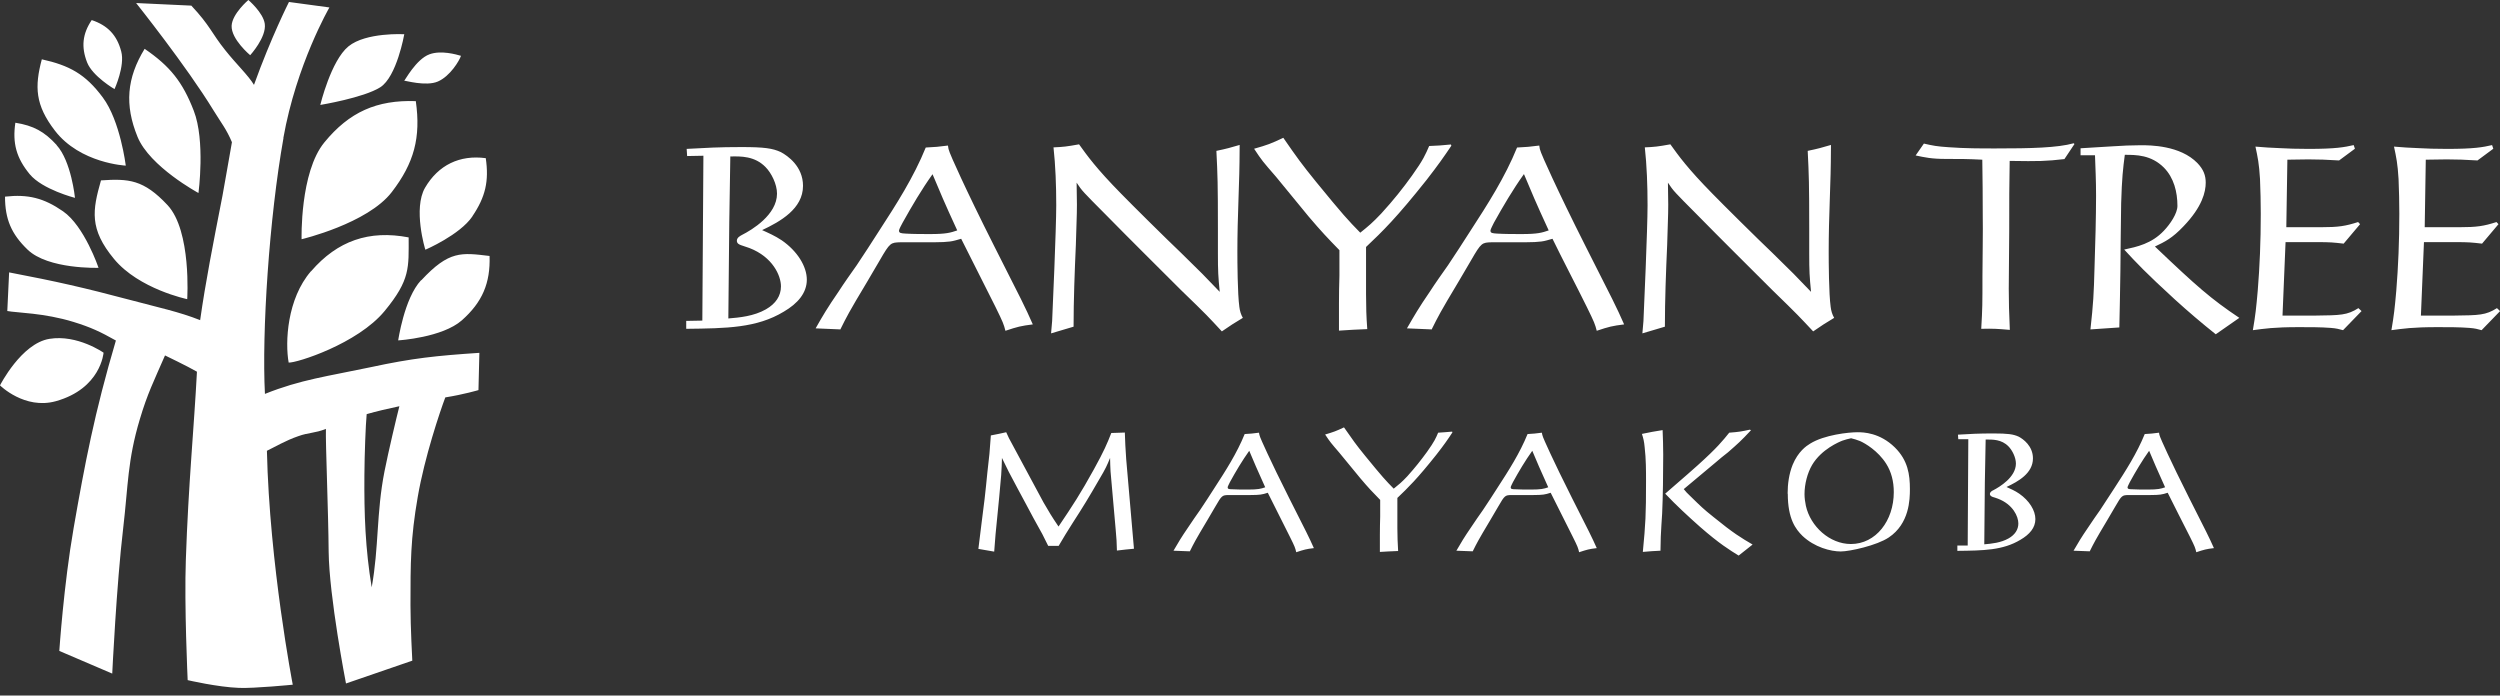 <?xml version="1.0" encoding="UTF-8"?> <svg xmlns="http://www.w3.org/2000/svg" viewBox="0 0 164.38 45.734" data-name="Layer 1" id="Layer_1" style="max-height: 500px" width="164.38" height="45.734"><rect x="0" y="0" width="164.38" height="45.734" fill="#333333" stroke="none"/><defs><style> .cls-1 { fill: #fff; } </style></defs><path d="M31.06,14.22c.86-1.27,1.1-2.31.88-3.82-1.71-.23-3.12.45-3.99,1.94-.8,1.37,0,4.05.02,4.08,0,0,2.26-.97,3.09-2.19h0ZM30.31,3.67c-.31-.09-1.31-.38-2.07-.1-.88.32-1.63,1.74-1.66,1.74.03-.03,1.42.39,2.21.05.81-.35,1.42-1.38,1.52-1.69h0ZM26.58,2.25s-2.52-.14-3.67.8c-1.15.94-1.85,3.85-1.85,3.85,0,0,2.85-.47,3.94-1.16,1.09-.69,1.58-3.48,1.58-3.48h0ZM18.63,9.08c.86-4.85,3.03-8.59,3.03-8.59l-2.66-.36s-1.17,2.31-2.3,5.45c-.37-.62-1.17-1.37-1.89-2.28-.9-1.12-.99-1.61-2.23-2.93l-3.63-.17s3.32,4.16,5.09,7.06c.49.8.85,1.23,1.21,2.09-.25,1.37-.46,2.68-.62,3.51-.64,3.28-1.11,5.66-1.47,8.19-1.38-.55-2.78-.84-4.57-1.32-3.09-.82-4.85-1.22-7.99-1.82l-.12,2.54c.61.12,2.42.12,4.36.72,1.13.35,1.75.64,2.78,1.22-1.4,4.73-2.04,8.09-2.78,12.34-.65,3.73-.94,8.07-.94,8.07l3.48,1.49s.28-5.85.72-9.56c.33-2.8.28-4.45,1.09-7.15.5-1.69.92-2.51,1.66-4.21,0,0,1.48.71,2.1,1.07-.19,3.65-.56,7.35-.73,12.35-.11,3.02.12,7.93.12,7.93,0,0,1.97.46,3.38.51,1,.04,3.53-.21,3.53-.21,0,0-1.53-7.9-1.7-15.38.52-.25,1.22-.67,2.06-.96.69-.25,1.1-.19,1.82-.48-.03.93.16,5.42.18,8.07.03,2.96,1.14,8.67,1.14,8.67l4.36-1.5s-.12-2.21-.12-3.63c0-2.79,0-4.39.48-7.15.45-2.61,1.46-5.6,1.81-6.53,1.2-.19,2.18-.48,2.18-.48l.06-2.45c-2.85.19-4.39.35-7.13.94-2.84.6-4.63.82-6.97,1.76-.21-4.06.28-11.56,1.22-16.83h0ZM23.96,31.23c.01-1.36.08-3.28.15-4,.66-.19,1.4-.36,2.15-.52-.19.74-.71,2.93-.98,4.29-.54,2.75-.36,4.96-.84,7.62-.42-2.54-.5-4.81-.48-7.38h0ZM16.45,3.63s1.08-1.18.96-2.06c-.1-.74-1.08-1.57-1.08-1.57,0,0-1.06.9-1.1,1.69-.04.89,1.22,1.94,1.22,1.94h0ZM9.51,3.21c-1.18,1.93-1.32,3.69-.47,5.78.8,1.97,4.01,3.7,4.01,3.7,0,0,.46-3.44-.31-5.41-.73-1.89-1.56-2.93-3.23-4.07h0ZM8.27,10.89s-.36-2.94-1.51-4.48c-1.15-1.55-2.21-2.11-4.01-2.51-.48,1.8-.44,3,.86,4.69,1.66,2.16,4.66,2.3,4.66,2.3h0ZM7.53,5.86s.7-1.53.44-2.48c-.28-1.07-.89-1.71-1.94-2.06-.61.91-.7,1.77-.3,2.79.36.91,1.8,1.75,1.8,1.75h0ZM3.73,9.54c-.81-.89-1.53-1.28-2.72-1.47-.2,1.35.07,2.32.94,3.38.83,1.01,2.98,1.56,2.98,1.56,0,0-.24-2.41-1.21-3.47h0ZM6.64,11.86c-.56,1.97-.78,3.19.86,5.17,1.64,1.98,4.81,2.64,4.81,2.64,0,0,.29-4.48-1.29-6.18-1.58-1.69-2.56-1.75-4.38-1.63h0ZM6.48,17.61s-.93-2.75-2.34-3.72c-1.26-.87-2.29-1.13-3.81-.96,0,1.48.42,2.46,1.48,3.48,1.35,1.31,4.66,1.2,4.66,1.2h0ZM0,25.34s1.62,1.61,3.67,1.04c2.97-.83,3.14-3.19,3.14-3.19,0,0-1.72-1.21-3.56-.91-1.85.3-3.25,3.06-3.25,3.06h0ZM27.69,18.42c-1.13,1.21-1.51,4.02-1.51,3.96.06,0,2.91-.19,4.19-1.32,1.34-1.19,1.88-2.44,1.82-4.23-1.85-.22-2.66-.37-4.49,1.6h0ZM20.45,17.83c-1.58,1.82-1.71,4.68-1.47,6.01.5.04,4.53-1.23,6.31-3.39,1.7-2.06,1.58-2.86,1.58-4.84-2.6-.5-4.68.22-6.41,2.22h0ZM21.33,9.36c-1.62,1.97-1.5,6.37-1.5,6.37,0,0,4.34-1.03,5.93-3.1,1.47-1.91,1.92-3.59,1.58-5.98-2.57-.09-4.38.72-6.01,2.71h0Z" class="cls-1"></path><path d="M45.19,10.26l1.06-.02-.07,10.84-1.06.02v.52c2.64-.03,4.64-.05,6.42-1.13.92-.54,1.51-1.23,1.51-2.1s-.62-1.88-1.65-2.59c-.45-.3-.89-.49-1.29-.67,1.19-.56,2.69-1.4,2.69-2.91,0-1.28-1.01-1.98-1.46-2.22-.54-.25-1.09-.33-2.59-.33s-2.32.05-3.6.12l.03.47h0ZM48.01,10.29c.71-.02,1.61-.03,2.32.69.39.39.76,1.13.76,1.75,0,1.4-1.66,2.39-2.29,2.71-.13.07-.35.18-.35.39,0,.19.17.25.27.29.19.07.37.12.56.19,1.53.59,2.07,1.82,2.07,2.52,0,.62-.34,1.14-.99,1.51-.79.45-1.73.54-2.47.6.05-5.95.07-7.31.13-10.64h0ZM55.26,21.65c.42-.84.52-1.06,1.75-3.11.27-.47.55-.94.84-1.43.67-1.16.71-1.16,1.36-1.18h2.22c.49,0,.77-.02,1.03-.05.25-.03.45-.1.74-.18.61,1.24,1.63,3.21,2.25,4.47.52,1.06.54,1.13.66,1.58.81-.27,1.01-.32,1.8-.42-.52-1.18-.72-1.56-2.52-5.11-1.97-3.9-2.91-6.07-2.94-6.18-.08-.2-.1-.29-.12-.47-.6.08-.84.1-1.46.13-.79,1.95-1.93,3.73-3.08,5.5-.49.76-.96,1.5-1.46,2.24-.4.57-.81,1.14-1.19,1.73-.74,1.08-1.03,1.57-1.51,2.42l1.65.07h0ZM61.31,11.44c.54,1.28.74,1.78,1.63,3.71-.44.15-.72.24-1.78.24-.49,0-1.11,0-1.6-.03-.32-.02-.45-.03-.45-.2,0-.08.17-.39.24-.52.61-1.09,1.24-2.17,1.97-3.19h0ZM70.59,21.49c0-1.77.07-3.6.15-5.39.03-1.28.07-1.85.07-2.64,0-.47-.02-.96-.02-1.45.37.56.39.57,1.93,2.12,1.63,1.66,3.28,3.29,4.93,4.94,1.77,1.71,1.77,1.73,2.69,2.72.57-.39.79-.54,1.38-.89-.13-.22-.2-.47-.23-.72-.12-.86-.13-2.97-.13-3.63,0-1.13.03-2.25.07-3.36.05-1.6.07-1.85.08-3.66-.62.18-.81.24-1.53.39.08,1.6.1,2.15.1,5.14v1.56c0,1.24.02,1.56.12,2.57-1.04-1.09-1.19-1.24-2.54-2.56-.96-.91-3.31-3.24-3.95-3.9-1.65-1.68-2.22-2.49-2.76-3.24-.84.15-1.01.17-1.68.2.13,1.18.18,2.5.18,3.81,0,1.53-.24,6.99-.27,7.61-.02.27-.05.54-.07.81l1.48-.44h0ZM89.83,16.23c1.08-1.02,2-1.92,3.97-4.4.77-.99,1.16-1.55,1.63-2.25l-.03-.08c-.66.07-.82.07-1.43.1-.24.55-.37.89-1.13,1.95-.62.86-1.19,1.58-2.02,2.49-.59.62-.82.81-1.38,1.26-.82-.84-1.12-1.16-2.91-3.35-.94-1.16-1.23-1.56-2.15-2.89-.82.39-1.04.47-1.92.72.52.79.57.84,1.43,1.83.35.42,1.85,2.25,2.15,2.62.84.99,1.26,1.43,2.03,2.22v1.68c-.02.62-.03,1.23-.03,1.83v1.78c.82-.05,1.01-.07,1.86-.1-.07-.99-.07-1.29-.08-2.3v-3.11h0ZM94.14,21.65c.42-.84.52-1.06,1.75-3.11.27-.47.56-.94.84-1.43.67-1.16.71-1.16,1.36-1.18h2.22c.49,0,.77-.02,1.03-.05.25-.03.45-.1.74-.18.6,1.24,1.63,3.21,2.25,4.47.52,1.06.54,1.13.66,1.58.81-.27,1.01-.32,1.8-.42-.52-1.18-.72-1.56-2.52-5.11-1.97-3.9-2.91-6.07-2.94-6.18-.08-.2-.1-.29-.12-.47-.61.08-.84.1-1.46.13-.79,1.95-1.93,3.73-3.08,5.5-.49.76-.96,1.5-1.46,2.24-.4.57-.81,1.14-1.19,1.73-.74,1.08-1.02,1.57-1.51,2.42l1.65.07h0ZM100.2,11.44c.54,1.28.74,1.78,1.63,3.71-.44.15-.72.24-1.78.24-.49,0-1.11,0-1.6-.03-.32-.02-.45-.03-.45-.2,0-.08.17-.39.23-.52.61-1.09,1.24-2.17,1.97-3.19h0ZM109.47,21.49c0-1.77.07-3.6.15-5.39.03-1.28.07-1.85.07-2.64,0-.47-.02-.96-.02-1.45.37.56.39.57,1.93,2.12,1.63,1.66,3.28,3.29,4.93,4.94,1.76,1.71,1.76,1.73,2.69,2.72.57-.39.79-.54,1.38-.89-.13-.22-.2-.47-.23-.72-.12-.86-.13-2.97-.13-3.63,0-1.13.03-2.25.07-3.36.05-1.6.07-1.85.08-3.66-.62.18-.81.24-1.53.39.08,1.6.1,2.15.1,5.14v1.56c0,1.24.02,1.56.12,2.57-1.04-1.09-1.19-1.24-2.54-2.56-.96-.91-3.31-3.24-3.95-3.9-1.65-1.68-2.22-2.49-2.76-3.24-.84.15-1.01.17-1.68.2.13,1.18.18,2.5.18,3.81,0,1.53-.24,6.99-.27,7.61-.02.27-.05.54-.07.81l1.48-.44h0ZM125.95,10.22c.62.13,1.04.23,2,.23s1.41,0,2.39.05c.02,1.26.03,2.5.03,3.75.02.6-.02,3.31-.02,3.87,0,1.9,0,2.12-.08,3.5.81-.02,1.06,0,1.88.07-.05-1.14-.07-1.83-.07-2.69,0-.6.03-3.29.03-3.85,0-2.35,0-2.61.03-4.57,1.97.03,2.37.02,3.6-.12l.66-.99-.05-.05c-1.08.3-2.81.34-5.14.34-.97,0-2,0-3.08-.08-.76-.05-1.03-.1-1.63-.24l-.55.79h0ZM136.79,10.21h.96c.03.92.07,1.61.07,2.66,0,1.35-.05,3.21-.1,4.67-.05,1.85-.08,2.39-.27,4.12l1.9-.13c.03-1.24.05-2.47.07-3.72.02-1.5.02-2.97.05-4.45.05-1.68.12-2.25.24-3.18.74,0,1.73,0,2.57.84.66.67.89,1.61.89,2.52,0,.49-.47,1.19-.89,1.63-.81.86-1.78,1.06-2.61,1.24.82.89,1.4,1.51,3.33,3.28.87.79,1.76,1.55,2.69,2.29l1.55-1.08c-1.87-1.25-2.81-2.08-5.55-4.69.67-.32,1.13-.54,1.88-1.33,1.24-1.29,1.46-2.27,1.46-2.87,0-.47-.14-.86-.54-1.28-1.14-1.18-3.13-1.18-3.73-1.18s-1.23.03-1.83.07c-.72.05-1.43.08-2.13.13v.45h0ZM155.27,20.45l-.2-.19c-.74.47-1.18.47-2.81.49h-2.18l.2-4.83h2.07c.87,0,1.06.02,1.75.1l1.08-1.28-.13-.14c-.84.27-1.29.34-2.45.34h-2.27l.07-4.44c.45,0,.92-.02,1.38-.02.66,0,1.23.02,2.02.07l1.04-.77-.08-.24c-.61.14-1.18.25-2.98.25-.76,0-1.34-.02-1.88-.05-.55-.02-1.04-.05-1.6-.1.15.7.24,1.12.3,2.13.03.76.05,1.51.05,2.29,0,1.83-.07,3.45-.2,5.06-.1,1.13-.15,1.6-.32,2.59.77-.1,1.36-.2,3.04-.2.69,0,1.45,0,2.08.05.39.03.55.08.81.15l1.23-1.27h0ZM164.38,20.45l-.2-.19c-.74.47-1.18.47-2.81.49h-2.19l.2-4.83h2.07c.87,0,1.06.02,1.75.1l1.08-1.28-.13-.14c-.84.27-1.29.34-2.45.34h-2.27l.07-4.44c.45,0,.92-.02,1.38-.02.65,0,1.23.02,2.02.07l1.04-.77-.08-.24c-.6.14-1.18.25-2.97.25-.76,0-1.34-.02-1.88-.05-.55-.02-1.04-.05-1.6-.1.15.7.24,1.12.3,2.13.03.76.05,1.51.05,2.29,0,1.83-.07,3.45-.2,5.06-.1,1.13-.15,1.6-.32,2.59.77-.1,1.36-.2,3.04-.2.69,0,1.45,0,2.08.05.39.03.56.08.81.15l1.23-1.27h0Z" class="cls-1"></path><path d="M65.37,36.28c.08-1.07.09-1.21.21-2.37.03-.32.2-1.99.25-2.68.03-.5.04-.66.05-1.12.39.82.46.94,1.03,2.01.36.65.69,1.3,1.04,1.94.59,1.05.65,1.17.97,1.83h.69c.42-.72.48-.8.93-1.52.66-1.02,1.04-1.64,1.76-2.89.4-.67.49-.88.69-1.37.01.4.01.5.03.88l.34,3.85c.05.62.07.77.08,1.36.55-.06.63-.08,1.12-.12l-.51-5.89c-.06-.85-.06-.99-.09-1.75l-.89.03c-.27.69-.47,1.17-1.15,2.4-.89,1.61-1.37,2.34-2.32,3.75-.48-.71-.6-.92-.99-1.59l-2.27-4.22-.18-.39c-.4.09-.54.12-1.01.21-.08,1.12-.09,1.29-.23,2.45-.05.57-.12,1.15-.18,1.72-.06.52-.36,2.82-.41,3.29l1.04.18h0ZM78.24,36.24c.27-.54.34-.69,1.13-2.01.17-.3.36-.61.54-.92.43-.75.46-.75.88-.76h1.43c.31,0,.5-.01.66-.03.16-.02.29-.06.48-.12.39.8,1.05,2.07,1.45,2.89.34.68.35.73.42,1.02.52-.17.65-.21,1.16-.27-.34-.76-.47-1.01-1.63-3.3-1.27-2.52-1.88-3.92-1.9-3.99-.05-.13-.06-.19-.08-.3-.39.05-.54.07-.94.09-.51,1.26-1.25,2.41-1.99,3.55-.31.49-.62.96-.94,1.44-.26.37-.52.74-.77,1.12-.48.7-.66,1.01-.98,1.56l1.06.04h0ZM82.14,29.64c.35.82.48,1.15,1.05,2.4-.28.1-.47.15-1.15.15-.31,0-.72,0-1.03-.02-.21,0-.29-.02-.29-.13,0-.05.11-.25.15-.34.39-.71.8-1.4,1.27-2.06h0ZM91.89,32.73c.69-.66,1.29-1.24,2.56-2.84.5-.64.75-1,1.05-1.46l-.02-.05c-.42.04-.53.04-.92.07-.15.36-.24.57-.73,1.26-.4.55-.77,1.02-1.3,1.61-.38.4-.53.52-.89.81-.53-.54-.73-.75-1.88-2.16-.61-.75-.79-1.01-1.39-1.87-.53.25-.67.3-1.24.47.34.51.37.54.92,1.18.23.27,1.19,1.45,1.39,1.69.54.64.81.92,1.31,1.43v1.09c-.01.4-.02.79-.02,1.18v1.15c.53-.03.65-.04,1.2-.06-.04-.64-.04-.84-.05-1.49v-2.01h0ZM96.84,36.24c.27-.54.34-.69,1.13-2.01.17-.3.36-.61.54-.92.43-.75.46-.75.88-.76h1.43c.31,0,.5-.01.66-.03s.29-.06.48-.12c.39.8,1.05,2.07,1.45,2.89.34.68.35.73.42,1.02.52-.17.65-.21,1.16-.27-.34-.76-.47-1.01-1.63-3.3-1.27-2.52-1.88-3.92-1.9-3.99-.05-.13-.06-.19-.08-.3-.39.05-.54.07-.94.09-.51,1.26-1.25,2.41-1.99,3.55-.31.49-.62.96-.94,1.44-.26.37-.52.74-.77,1.12-.48.7-.66,1.01-.98,1.56l1.06.04h0ZM100.75,29.64c.35.82.48,1.15,1.05,2.4-.28.1-.47.15-1.15.15-.31,0-.72,0-1.03-.02-.21,0-.29-.02-.29-.13,0-.05.11-.25.15-.34.39-.71.8-1.4,1.27-2.06h0ZM109.32,28.28c-.61.1-.74.12-1.36.25.1.31.14.47.18.88.09.76.09,1.55.09,2.23,0,2.23-.03,2.77-.21,4.65.53-.05.62-.05,1.16-.08,0-.3.01-.62.02-.92.02-.51.06-1.02.09-1.53.05-1.07.07-2.61.07-3.86,0-.68-.02-1.01-.04-1.62h0ZM115.23,35.8c-.72-.42-1.26-.74-2.57-1.81-.7-.56-.78-.65-1.54-1.39-.21-.19-.23-.23-.41-.44l2.08-1.74c.27-.23.54-.46.83-.68.65-.57.84-.73,1.51-1.45l-.07-.04c-.55.12-.71.15-1.36.2-.41.51-.79.99-2.07,2.14-.37.34-.74.65-2.14,1.87.73.77,1.51,1.49,2.3,2.19,1.26,1.1,1.93,1.51,2.53,1.88l.91-.72h0ZM117.55,32.46c0,1.68.53,2.34.96,2.77.8.76,1.87,1.03,2.52,1.03.6,0,2.39-.4,3.16-.92,1.36-.91,1.39-2.5,1.39-3.18,0-.96-.13-1.89-.99-2.74-.99-.97-2.06-1-2.45-1-.59,0-2.19.17-3.12.75-.25.15-.79.52-1.15,1.39-.24.6-.33,1.26-.33,1.9h0ZM121.69,28.81c.21.05.41.11.61.19.34.15,1.18.64,1.72,1.49.34.54.5,1.16.5,1.87,0,1.88-1.18,3.41-2.82,3.41-1.4,0-2.66-1.16-2.96-2.51-.05-.25-.09-.51-.09-.77,0-.66.19-1.39.5-1.92.62-1.04,1.79-1.52,2-1.6.19-.07.37-.11.55-.15h0ZM128.74,28.88h.68s-.04,6.99-.04,6.99h-.68v.35c1.7-.02,2.99-.03,4.15-.73.6-.35.98-.79.98-1.36s-.4-1.21-1.06-1.67c-.29-.2-.58-.32-.84-.44.77-.36,1.74-.9,1.74-1.88,0-.82-.65-1.28-.94-1.43-.35-.16-.71-.21-1.67-.21s-1.5.03-2.32.08l.02.3h0ZM130.56,28.9c.46,0,1.04-.02,1.5.45.25.25.49.73.49,1.13,0,.9-1.08,1.54-1.48,1.75-.09.04-.23.12-.23.25,0,.12.11.16.17.19.12.04.24.07.36.12.99.38,1.34,1.17,1.34,1.63,0,.4-.22.74-.64.98-.51.29-1.12.35-1.6.39.03-3.84.04-4.72.09-6.87h0ZM137.41,36.24c.27-.54.34-.69,1.13-2.01.17-.3.36-.61.54-.92.43-.75.46-.75.88-.76h1.43c.32,0,.5-.01.66-.03s.29-.06.48-.12c.39.8,1.05,2.07,1.46,2.89.34.68.35.73.42,1.02.52-.17.65-.21,1.16-.27-.34-.76-.47-1.01-1.63-3.3-1.27-2.52-1.88-3.92-1.9-3.99-.05-.13-.07-.19-.08-.3-.39.05-.54.07-.94.09-.51,1.26-1.25,2.41-1.99,3.55-.32.49-.62.96-.94,1.44-.26.37-.52.74-.77,1.12-.48.7-.66,1.01-.98,1.56l1.06.04h0ZM141.31,29.64c.35.82.48,1.15,1.05,2.4-.28.1-.47.15-1.15.15-.31,0-.72,0-1.03-.02-.2,0-.29-.02-.29-.13,0-.05.11-.25.15-.34.39-.71.8-1.4,1.27-2.06h0Z" class="cls-1"></path></svg> 